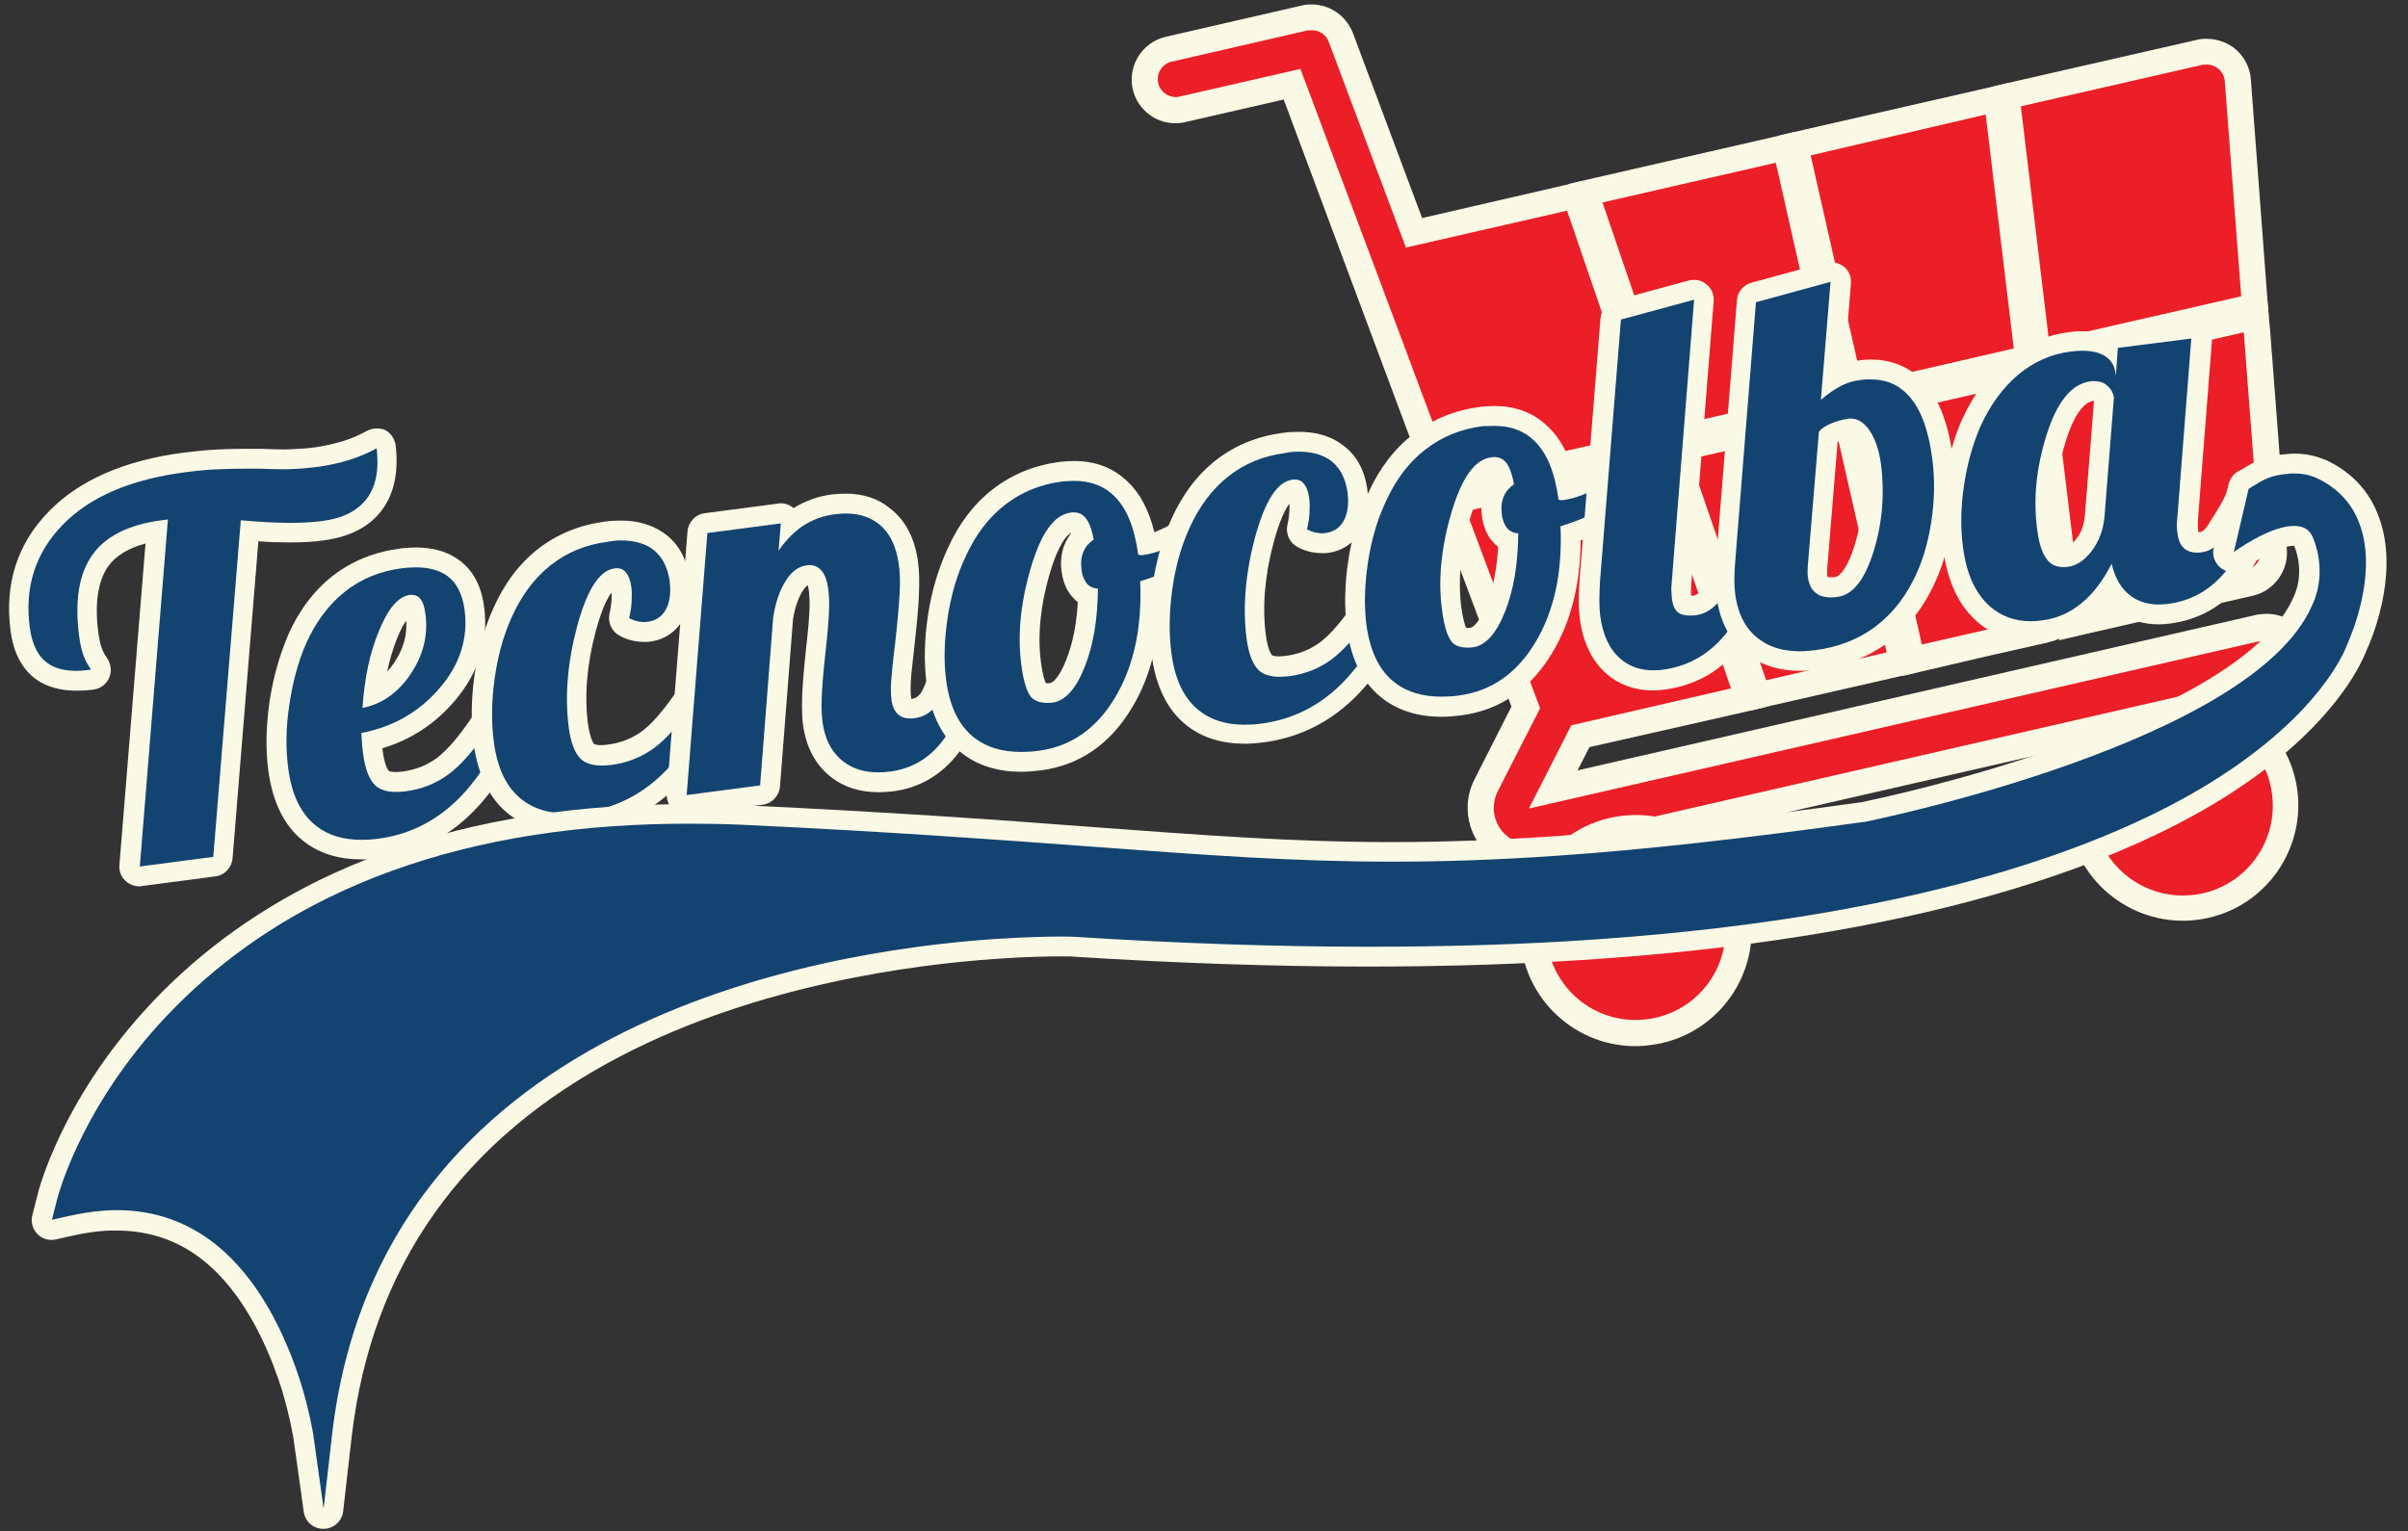 <?xml version="1.0" encoding="UTF-8"?>
<svg xmlns="http://www.w3.org/2000/svg" xmlns:xlink="http://www.w3.org/1999/xlink" version="1.1" id="Capa_1" x="0px" y="0px" viewBox="0 0 849 540" style="enable-background:new 0 0 849 540;" xml:space="preserve">
<rect x="0" y="0" width="849" height="540" fill="#333333" stroke="none"/>
<style type="text/css">
	.st0{fill:#EC1E28;}
	.st1{fill:#FAF9E5;}
	.st2{fill:none;}
	.st3{fill:#134371;}
</style>
<title>mercacolba-logo</title>
<g>
	<polygon class="st0" points="653.9,144 715.5,129.8 726.4,220.8 674.1,232.8  "></polygon>
	<path class="st1" d="M711.5,135.5l9.9,81.8l-43.8,10l-18.2-79.9L711.5,135.5 M719.3,124.3l-9.9,2.3l-52.1,11.9l-8.9,2.1l2.1,8.9   l18.2,79.9l2.1,9l8.9-2.1l21.9-5.1l15.1-3.4l4.9-1.1l1.3-0.4c4.9-0.8,8.1-5.3,7.6-10.1l0,0l-9.9-81.8L719.3,124.3L719.3,124.3z"></path>
	<polygon class="st0" points="632.8,51.2 704,34.9 715.1,126.4 653.2,140.6  "></polygon>
	<path class="st1" d="M700.1,40.4l9.9,82.5l-53.4,12.3l-18.2-80.4L700.1,40.4 M707.9,29.3l-9.9,2.3l-61.7,14.1l-8.9,2.1l2.1,8.9   l18.2,80.4l2.1,9l9-2.1l53.4-12.3l8-1.9l-1-8.2l-9.9-82.5L707.9,29.3L707.9,29.3z"></path>
	<path class="st0" d="M718.8,129.1l76.5-17.5l6.3,82.4c0.5,5.3-3.2,10.3-8.5,11.4l-63.2,14.5L718.8,129.1z"></path>
	<path class="st1" d="M791.1,117.2l5.9,77.2c0.3,3.1-1.9,5.9-4.9,6.6l-58.4,13.4l-9.9-81.8L791.1,117.2 M799.4,106l-10.3,2.3   l-67.3,15.5l-8,1.9l1,8.2l9.9,81.8l1.3,10.1l9.9-2.3l58.4-13.4c7.4-1.7,12.5-8.6,12-16.2l-5.9-77.2L799.4,106L799.4,106z"></path>
	<path class="st0" d="M707.4,34.1l68.3-15.7c5.8-1.3,11.7,2.3,13,8.1c0.2,0.6,0.2,1.1,0.3,1.7l6,79.8l-76.6,17.6L707.4,34.1z"></path>
	<path class="st1" d="M777.6,22.8c3.4-0.3,6.5,2.3,6.8,5.7l0,0.1l5.8,75.9L722.4,120l-9.9-82.5l64.3-14.7   C776.9,22.8,777.3,22.8,777.6,22.8 M776.8,13.7c-0.7,0.1-1.4,0.1-2,0.3l-64.4,14.7l-8,1.9l1,8.2l9.9,82.3l1.3,10.1l9.9-2.3   l67.8-15.5l7.6-1.7l-0.6-7.9L793.6,28c-0.3-4.4-2.6-8.6-6.2-11.3l0,0C784.3,14.5,780.6,13.5,776.8,13.7L776.8,13.7z"></path>
	<polygon class="st0" points="590,158.6 650.5,144.7 670.7,233.6 619.7,245.3  "></polygon>
	<path class="st1" d="M647,150.2l18.2,79.9l-42.5,9.8l-26.8-78L647,150.2 M654,139.3l-8.9,2.1L594,153l-9.9,2.3l3.4,9.6l26.7,78   l2.6,7.8l8-1.9l42.5-9.7l8.9-2.1l-2.1-8.9l-18.2-79.9L654,139.3L654,139.3z"></path>
	<path class="st0" d="M772.7,320.1c-19.9,1.8-37.5-12.9-39.3-32.8c-1.6-18,10.3-34.5,27.9-38.5c1.6-0.4,3.3-0.6,4.9-0.8   c19.9-1.7,37.5,13,39.2,32.9c1.6,18-10.3,34.4-28,38.4C776,319.8,774.4,320,772.7,320.1z"></path>
	<path class="st1" d="M766.8,252.6c17.4-1.6,32.9,11.3,34.4,28.7c1.6,17.4-11.3,32.9-28.7,34.4c-17.4,1.6-32.9-11.3-34.4-28.7   c-1.4-15.8,9-30.3,24.5-33.8C763.9,252.9,765.3,252.7,766.8,252.6 M765.9,243.5c-1.8,0.2-3.6,0.4-5.4,0.8   c-21.9,5.1-35.6,26.9-30.6,48.8c5.1,21.9,26.9,35.6,48.8,30.6s35.6-26.9,30.6-48.8C804.7,255.1,786.2,241.7,765.9,243.5z"></path>
	<path class="st0" d="M540.9,302c-9.6,0.9-18-6.2-18.8-15.7c-0.3-3.2,0.3-6.5,1.8-9.3l14-27.6l-27.2-72.5l75.8-17.4l29.8,86.6   l-59.2,13.6l-9.5,18.7l248.7-57c0.4-0.2,0.9-0.2,1.4-0.2c6-0.5,11.3,3.8,11.9,9.8c0.5,5.5-3.1,10.5-8.5,11.7l-257.8,59.1   C542.5,301.9,541.7,302.1,540.9,302L540.9,302z"></path>
	<path class="st1" d="M583.6,164.8l26.7,78l-56.3,13l-14.8,29.1l0,0.1l0.1,0.1L797.3,226c0.2,0,0.6-0.1,0.9-0.1   c3.5-0.2,6.5,2.5,6.7,5.9c0.2,3-1.8,5.8-4.7,6.5l-257.9,59.1c-0.6,0.2-1.1,0.2-1.7,0.3c-7.1,0.6-13.2-4.5-13.9-11.6   c-0.2-2.4,0.3-4.8,1.3-6.9l15-29.4l-26-69.5L583.6,164.8 M589.5,154.1l-8,1.9l-66.7,15.3l-10.1,2.3l3.6,9.8   c0,0,19.2,51.2,24.6,65.8L519.8,275c-5.4,10.8-1.2,24,9.6,29.4c3.6,1.9,7.8,2.6,11.8,2.3c1-0.1,1.9-0.3,2.9-0.5l258-59.1   c8.3-1.7,13.8-9.7,12.2-18.2c-1.5-8-9-13.3-17-12.3c-0.7,0.1-1.4,0.1-2,0.3l-239.1,54.8l4.2-8.2l52.1-11.8l9.9-2.3l-3.3-9.6   l-26.7-78L589.5,154.1L589.5,154.1z"></path>
	<path class="st0" d="M490.5,122.4l-34.7-92.7l-38.9,8.9c-0.4,0.2-1,0.2-1.5,0.2c-6,0.5-11.3-3.8-11.9-9.8   c-0.5-5.5,3.1-10.5,8.5-11.7l48.2-11.1C465.6,5,471,7.9,472.8,13l25.8,68.8l57-13l30,87.2l-75.8,17.4L490.5,122.4z"></path>
	<path class="st1" d="M462.1,10.7c2.8-0.3,5.5,1.5,6.4,4.1l27.2,72.5l56.8-13l26.9,78.5l-67.1,15.3l-17.7-47.4l-36.1-96.4l-42.8,9.8   c-0.2,0-0.6,0.2-0.8,0.1c-3.5,0.2-6.5-2.5-6.7-5.9c-0.2-3,1.8-5.8,4.7-6.5l48.2-11.1C461.5,10.7,461.7,10.7,462.1,10.7 M461.2,1.6   L461.2,1.6c-0.7,0.1-1.4,0.1-2,0.3L410.9,13c-8.3,2-13.4,10.3-11.5,18.6c1.8,7.4,8.7,12.5,16.3,11.8c0.7-0.1,1.4-0.1,2-0.3l34.9-8   l33.2,89l17.7,47.4l2.9,7.5l7.7-1.8l67-15.3l9.9-2.3l-3.3-9.6L561,71.5l-2.6-7.8l-8,1.9l-49,11.3l-24.3-65   C474.6,5.2,468.2,1.1,461.2,1.6L461.2,1.6z"></path>
	<path class="st0" d="M580.1,364.4c-19.9,1.8-37.5-12.9-39.3-32.8c-1.6-18.1,10.3-34.5,27.9-38.5c1.6-0.4,3.3-0.6,4.9-0.8   c19.9-1.8,37.5,12.9,39.3,32.8c1.6,18-10.3,34.5-27.9,38.5C583.2,363.9,581.7,364.1,580.1,364.4L580.1,364.4z"></path>
	<path class="st1" d="M574,296.7c17.4-1.6,32.7,11.3,34.2,28.7c1.6,17.4-11.3,32.7-28.7,34.2c-17.4,1.6-32.7-11.3-34.2-28.7   c-1.4-15.7,9-30,24.4-33.5C571.2,297.1,572.5,296.9,574,296.7 M573.2,287.6c-22.4,1.9-39.1,21.7-37.1,44.1   c1.9,22.4,21.7,39.1,44.1,37.1c1.9-0.2,3.7-0.5,5.7-0.9c21.9-5,35.6-26.8,30.7-48.7C612.1,299.3,593.5,285.8,573.2,287.6   L573.2,287.6z"></path>
	<polygon class="st0" points="558.9,68.1 629.5,51.9 649.7,141.4 588.8,155.3  "></polygon>
	<path class="st1" d="M626.1,57.4l18.2,80.4l-52.5,12.1L565,71.4L626.1,57.4 M632.9,46.5l-8.9,2.1l-61.1,14l-9.9,2.3l3.4,9.6   l26.9,78.5l2.6,7.8l8-1.9l52.5-12.1l8.9-2.1l-2.1-8.9l-18.2-80.4L632.9,46.5L632.9,46.5z"></path>
	<path class="st2" d="M668.5,231.6c1.4-8.7,1.5-17.7,0.4-26.5c-1.2-7.9-3.2-11.6-6.3-11.1c-2.4,0.6-4.7,1.6-6.6,3.1   c-2,24.5-3,41-2.7,49.3c2.1,0.7,4.3,1.1,6.6,0.8C664.2,246.6,667,241.4,668.5,231.6z"></path>
	<path class="st2" d="M755,181.4c-1.8,3.5-2.7,7.3-3,11.3c-0.8,7.4-0.7,14.9,0.3,22.2c0.9,6.5,2,10.5,3.1,12s2.9,2.1,5.3,1.8   c2.6-0.5,5-1.8,6.8-3.9c-1.7-15.9-1.4-32,0.5-47.9c-2.1-0.8-4.6-1.2-6.9-0.8C758.5,176.6,756.5,178.3,755,181.4z"></path>
</g>
<g>
	<g>
		<g>
			<path class="st3" d="M49.3,309.2c-0.9,0-1.8-0.3-2.4-1c-0.8-0.7-1.2-1.8-1.1-2.8l9.6-118.1c-9.4,1.6-16.1,5.1-19.9,10.5     c-4.1,5.9-5.5,14.6-4,26c0.3,2.1,0.6,3.8,1.1,5.3c0.4,1.3,1,2.6,1.8,3.8c0.5,0.7,0.7,1.1,0.8,1.3c0.3,0.6,0.4,1.1,0.5,1.6     c0.2,1.9-1.1,3.7-3,3.9c-1.9,0.3-3.8,0.4-5.5,0.4c-5,0-9.1-1.1-12.2-3.3c-4.2-3-6.9-8-7.8-15c-2-15.3,2.2-28.5,12.6-39.1     c10.1-10.4,25.5-17,45.6-19.6c4-0.5,8-0.9,11.8-1.1c2.6-0.1,5.7-0.2,9.3-0.2c1.7,0,3.4,0,5.3,0c3,0.1,5.6,0.2,7.7,0.2     c1.5,0,2.9,0,4.1-0.1c2.7-0.1,5.6-0.4,8.5-0.8c3.4-0.4,6.8-1.2,10.2-2.3c3.4-1.1,6.3-2.3,8.8-3.8c0.5-0.3,1.1-0.5,1.8-0.5     c0.5,0,1.1,0.1,1.6,0.4c1.1,0.5,1.8,1.6,1.9,2.7c1,8.6-0.5,15.5-4.3,20.5c-3.9,5-10,8.1-18.2,9.2c-3.3,0.4-7.1,0.7-11.1,0.7     c-0.4,0-0.8,0-1.1,0c-3.6,0-8.1-0.3-13.4-0.7l-9.4,115.2c-0.1,1.6-1.4,3-3,3.2l-25.9,3.4C49.6,309.2,49.5,309.2,49.3,309.2z"></path>
			<path class="st1" d="M132.8,158.1c0.9,7.7-0.3,13.7-3.6,17.9c-3.3,4.3-8.6,6.9-15.9,7.8c-3.2,0.4-6.7,0.6-10.6,0.6     c-0.4,0-0.7,0-1.1,0c-4.3,0-9.9-0.3-16.7-0.9l-9.7,118.7l-25.9,3.4l9.9-122.4l-2.2,0.3c-11.6,1.5-19.8,5.6-24.5,12.3     c-4.7,6.7-6.2,16.2-4.6,28.5c0.3,2.3,0.7,4.2,1.2,5.9c0.5,1.6,1.2,3.2,2.2,4.7c0.3,0.4,0.5,0.8,0.6,0.9c0.1,0.2,0.1,0.3,0.1,0.4     c-1.8,0.2-3.5,0.4-5,0.4c-4.3,0-7.7-0.9-10.2-2.7c-3.4-2.4-5.5-6.6-6.3-12.6c-1.9-14.3,2-26.3,11.6-36.2     c9.6-9.9,24.1-16.1,43.6-18.6c4-0.5,7.8-0.9,11.5-1c2.5-0.1,5.6-0.2,9.1-0.2c1.6,0,3.4,0,5.3,0c3,0.1,5.6,0.2,7.8,0.2     c1.6,0,3,0,4.2-0.1c2.8-0.1,5.8-0.4,8.8-0.8c3.6-0.5,7.2-1.3,10.8-2.4C126.9,161,130,159.7,132.8,158.1 M132.8,151.1     c-1.2,0-2.4,0.3-3.5,0.9c-2.3,1.3-5,2.5-8.1,3.5c-3.2,1-6.5,1.7-9.6,2.2c-2.8,0.4-5.6,0.6-8.2,0.7c-1.1,0.1-2.4,0.1-3.9,0.1     c-2.1,0-4.7-0.1-7.5-0.2c0,0-0.1,0-0.1,0c-1.9,0-3.7,0-5.4,0c-3.6,0-6.8,0.1-9.4,0.2c-3.9,0.2-7.9,0.6-12.1,1.1     c-20.9,2.7-37,9.7-47.7,20.7c-11.2,11.4-15.7,25.6-13.6,42c1,8,4.2,13.9,9.2,17.4c3.7,2.6,8.5,3.9,14.2,3.9     c1.9,0,3.9-0.1,5.9-0.4c3.8-0.5,6.5-4,6-7.8c-0.1-0.9-0.4-1.7-0.8-2.6c0,0,0-0.1-0.1-0.1c-0.2-0.4-0.5-0.9-1-1.6     c-0.6-0.9-1-1.9-1.4-3c-0.4-1.2-0.7-2.8-1-4.7c-1.4-10.5-0.2-18.4,3.4-23.6c2.6-3.7,7.1-6.5,13.2-8.1l-9.2,113.4     c-0.2,2.1,0.6,4.2,2.2,5.6c1.3,1.2,3,1.9,4.8,1.9c0.3,0,0.6,0,0.9-0.1l25.9-3.4c3.3-0.4,5.8-3.1,6.1-6.4l9.1-111.8     c3.9,0.3,7.3,0.4,10.2,0.4c0.4,0,0.8,0,1.2,0c4.2,0,8.1-0.2,11.5-0.7c9.2-1.2,16.1-4.7,20.5-10.5c4.4-5.7,6.1-13.5,5-23     c-0.3-2.3-1.7-4.4-3.8-5.5C134.9,151.3,133.8,151.1,132.8,151.1L132.8,151.1z"></path>
		</g>
		<g>
			<path class="st3" d="M127.5,299.7c-7.2,0-13.3-1.9-18.1-5.6c-6.1-4.7-9.9-12.4-11.2-22.8c-0.9-7.1-0.8-14.9,0.4-23.1     c1.2-8.2,3.3-15.8,6.2-22.5c3.7-8.3,8.7-14.9,14.8-19.7c6.2-4.8,13.5-7.8,21.8-8.9c1.9-0.2,3.7-0.4,5.4-0.4     c4.9,0,9.1,1.1,12.3,3.2c4.6,3,7.3,8,8.2,14.9c1.4,10.9-1.8,21.1-9.6,30.3c-7,8.2-15.9,13.7-26.5,16.3l0.1,1.6     c0.1,0.9,0.1,1.7,0.2,2.4c0.8,5.8,2.2,8.2,3.2,9.2c1,0.9,2.6,1.4,4.9,1.4c0,0,0,0,0,0c0.9,0,1.8-0.1,2.9-0.2     c5-0.7,9.5-2.4,13.4-5.3c4-2.9,8.6-8.2,13.6-15.6c0.6-0.8,1.5-1.4,2.5-1.5l6.1-0.8c0.2,0,0.3,0,0.5,0c1.1,0,2.1,0.5,2.8,1.4     c0.8,1,0.9,2.4,0.4,3.5c-5.7,12.6-12.5,22.4-20.3,29.3c-7.9,7-17.2,11.2-27.6,12.5C131.7,299.5,129.5,299.7,127.5,299.7z      M145.2,213.3c-0.1,0-0.2,0-0.2,0c-2.6,0.3-5.5,4-8.1,10.4c-2.5,6.1-4.2,13.2-5.1,21.1c3.9-1.8,7.3-4.8,10.1-9     c4-5.9,5.5-12.1,4.6-18.7c-0.3-2.6-0.9-3.5-1.1-3.7C145.3,213.3,145.3,213.3,145.2,213.3z"></path>
			<path class="st1" d="M146.7,200.1c4.3,0,7.7,0.9,10.4,2.6c3.7,2.4,5.9,6.5,6.7,12.4c1.3,10-1.6,19.2-8.8,27.6     c-7.2,8.4-16.4,13.7-27.6,15.8c0.1,2.1,0.3,3.6,0.3,4.6c0.1,1,0.2,1.9,0.3,2.6c0.7,5.5,2.2,9.3,4.3,11.3c1.6,1.5,4.1,2.3,7.3,2.3     c1,0,2.1-0.1,3.3-0.2c5.6-0.7,10.7-2.7,15.1-5.9c4.4-3.2,9.2-8.7,14.4-16.4l6.1-0.8c-5.5,12.2-11.9,21.5-19.4,28.1     c-7.4,6.5-16,10.4-25.7,11.7c-2.1,0.3-4.1,0.4-5.9,0.4c-6.5,0-11.8-1.6-16-4.9c-5.4-4.2-8.7-11-9.9-20.5     c-0.9-6.8-0.8-14.2,0.4-22.2c1.2-8,3.1-15.2,5.9-21.6c3.5-7.8,8.1-13.9,13.8-18.4c5.7-4.5,12.4-7.2,20.1-8.2     C143.5,200.2,145.2,200.1,146.7,200.1 M127.8,249.7c6.9-1.4,12.6-5.4,17-12c4.4-6.6,6.2-13.6,5.2-21.1c-0.3-2.5-0.9-4.3-1.8-5.4     c-0.7-0.9-1.7-1.4-2.9-1.4c-0.2,0-0.5,0-0.7,0c-4.1,0.5-7.7,4.7-10.9,12.5C130.4,230.1,128.5,239.2,127.8,249.7 M146.7,193.1     C146.7,193.1,146.7,193.1,146.7,193.1c-1.8,0-3.8,0.1-5.9,0.4c-8.9,1.2-16.8,4.4-23.5,9.6c-6.6,5.2-11.9,12.2-15.8,21     c0,0,0,0.1,0,0.1c-3,7-5.2,14.9-6.5,23.4c-1.2,8.6-1.4,16.7-0.4,24.1c1.5,11.3,5.7,19.8,12.6,25.1c5.4,4.2,12.2,6.3,20.3,6.3     c2.2,0,4.5-0.2,6.8-0.5c11.1-1.5,21-6,29.4-13.4c8.2-7.2,15.3-17.4,21.1-30.5c1-2.3,0.7-5-0.8-7c-1.3-1.8-3.4-2.8-5.6-2.8     c-0.3,0-0.6,0-0.9,0.1l-6.1,0.8c-2,0.3-3.8,1.4-4.9,3c-4.7,7-9,12-12.7,14.7c-3.5,2.5-7.3,4-11.8,4.6c-0.9,0.1-1.7,0.2-2.4,0.2     c-1.6,0-2.4-0.3-2.5-0.4c-0.1-0.1-1.4-1.4-2.2-7.1c0-0.3-0.1-0.6-0.1-0.9c10.1-3,18.6-8.6,25.5-16.7c8.5-10,12-21.1,10.4-33     c-1-8-4.3-13.8-9.8-17.3C157.2,194.4,152.4,193.1,146.7,193.1L146.7,193.1z M136.5,236.9c0.9-4.3,2.1-8.3,3.6-12     c1.2-2.9,2.2-4.7,3.1-6c0.4,5.2-1,10-4.2,14.8C138.2,234.9,137.3,236,136.5,236.9L136.5,236.9z"></path>
		</g>
		<g>
			<path class="st3" d="M199.8,290.2c-7.2,0-13.3-1.9-18.1-5.6c-6.1-4.7-9.9-12.4-11.2-22.8c-0.9-7.1-0.8-14.9,0.3-23.1     c1.1-8.2,3.3-15.9,6.3-22.6c3.7-8.3,8.7-14.9,14.8-19.7c6.2-4.8,13.4-7.8,21.6-8.9c1.9-0.2,3.7-0.4,5.4-0.4     c4.9,0,9.1,1.1,12.4,3.2c4.6,3,7.4,7.7,8.2,14.2c0.6,4.8,0,8.9-1.8,12.1c-2,3.5-5.1,5.7-9.1,6.2c-0.5,0.1-1,0.1-1.5,0.1     c-0.9,0-1.8-0.1-2.7-0.3c-1.4-0.3-2.9-0.8-4.3-1.5c-1.5-0.7-2.2-2.3-1.9-3.9c0.4-1.8,0.7-3.6,0.8-5.2c0.1-1.6,0.1-3.1-0.1-4.4     c-0.3-2.2-0.8-3.1-1.1-3.5c-0.1-0.2-0.3-0.2-0.6-0.2c-0.1,0-0.2,0-0.3,0c-1.7,0.2-6,2.4-10.1,17.7c-3.3,12.3-4.3,23.9-2.9,34.3     c0.8,5.8,2.2,8.2,3.2,9.2c1,0.9,2.6,1.4,4.9,1.4c0.9,0,1.8-0.1,2.9-0.2c5-0.7,9.5-2.4,13.4-5.3c4-2.9,8.6-8.2,13.6-15.6     c0.6-0.8,1.5-1.4,2.5-1.5l6.1-0.8c0.2,0,0.3,0,0.5,0c1.1,0,2.1,0.5,2.8,1.4c0.8,1,0.9,2.4,0.4,3.5c-5.7,12.6-12.5,22.4-20.3,29.3     c-7.9,7-17.2,11.2-27.6,12.5C204,290,201.8,290.2,199.8,290.2z"></path>
			<path class="st1" d="M218.9,190.6c4.3,0,7.8,0.9,10.5,2.6c3.7,2.4,5.9,6.3,6.7,11.7c0.5,4.1,0.1,7.4-1.3,10     c-1.4,2.6-3.6,4-6.5,4.4c-0.4,0-0.7,0.1-1.1,0.1c-0.6,0-1.3-0.1-2-0.2c-1.1-0.2-2.3-0.6-3.4-1.2c0.5-2,0.8-3.9,0.9-5.8     c0.1-1.8,0.1-3.5-0.1-5.1c-0.3-2.4-1-4.2-2-5.3c-0.8-1-1.9-1.4-3.2-1.4c-0.3,0-0.5,0-0.8,0.1c-5.3,0.7-9.6,7.5-13.1,20.3     c-3.4,12.8-4.4,24.7-3,35.6c0.7,5.5,2.2,9.3,4.3,11.3c1.6,1.5,4.1,2.3,7.3,2.3c1,0,2.1-0.1,3.3-0.2c5.6-0.7,10.7-2.7,15.1-5.9     c4.4-3.2,9.2-8.7,14.4-16.4l6.1-0.8c-5.5,12.2-11.9,21.5-19.4,28.1c-7.4,6.5-16,10.4-25.7,11.7c-2.1,0.3-4.1,0.4-5.9,0.4     c-6.5,0-11.8-1.6-16-4.9c-5.4-4.2-8.7-11-9.9-20.5c-0.9-6.8-0.8-14.2,0.3-22.2c1.1-7.9,3.1-15.2,6-21.6     c3.5-7.8,8.1-13.9,13.8-18.4c5.7-4.5,12.3-7.2,19.9-8.2C215.7,190.8,217.3,190.6,218.9,190.6 M218.9,183.6     C218.9,183.6,218.9,183.6,218.9,183.6c-1.9,0-3.8,0.1-5.9,0.4c-8.8,1.2-16.6,4.4-23.3,9.6c-6.6,5.2-11.9,12.2-15.8,21     c-3.2,7.1-5.4,15-6.6,23.6c-1.2,8.5-1.3,16.6-0.3,24c1.5,11.3,5.7,19.8,12.6,25.1c5.4,4.2,12.2,6.3,20.3,6.3     c2.2,0,4.5-0.2,6.8-0.5c11.1-1.5,21-6,29.4-13.4c8.2-7.2,15.3-17.4,21.1-30.5c1-2.3,0.7-5-0.8-7c-1.3-1.8-3.4-2.8-5.6-2.8     c-0.3,0-0.6,0-0.9,0.1l-6.1,0.8c-2,0.3-3.8,1.4-4.9,3c-4.7,7-9,12-12.7,14.7c-3.5,2.5-7.3,4-11.8,4.6c-0.9,0.1-1.7,0.2-2.4,0.2     c-1.6,0-2.4-0.3-2.5-0.4c-0.1-0.1-1.4-1.4-2.2-7.1c-1.3-9.9-0.4-21,2.8-32.9c2.1-7.7,4.1-11.6,5.5-13.4c0.1,0.8,0,1.7,0,2.7     c-0.1,1.5-0.3,3-0.7,4.7c-0.7,3.2,0.8,6.4,3.7,7.9c1.7,0.9,3.5,1.5,5.2,1.8c1.2,0.2,2.3,0.3,3.4,0.3c0.7,0,1.3,0,2-0.1     c5.1-0.7,9.1-3.4,11.7-7.9c2.2-3.9,2.9-8.7,2.2-14.3c-1.2-9.4-6-14.2-9.8-16.6C229.3,184.9,224.5,183.6,218.9,183.6L218.9,183.6z     "></path>
		</g>
		<g>
			<path class="st3" d="M242.1,283.9c-0.9,0-1.8-0.3-2.4-1c-0.8-0.7-1.2-1.8-1.1-2.8l7.3-92.4c0.1-1.6,1.4-3,3-3.2l25.9-3.4     c0.2,0,0.3,0,0.5,0c0.9,0,1.8,0.3,2.4,1c0.6,0.6,1,1.4,1.1,2.3c0.8-0.7,1.7-1.3,2.6-1.9c3.7-2.4,7.9-3.9,12.5-4.5     c1.5-0.2,3-0.3,4.4-0.3c5.3,0,9.9,1.4,13.6,4.3c4.7,3.6,7.6,9.2,8.5,16.7c0.4,2.9,0.5,6.5,0.3,10.5c-0.2,4-0.7,9.9-1.6,18.1     c-0.8,6.3-1.2,10.7-1.3,13.2c-0.1,2.3-0.1,4.3,0.1,5.7c0.1,1.1,0.5,2.5,1.3,3.2c0.2,0.1,0.6,0.5,1.9,0.5c0.3,0,0.7,0,1.1-0.1     c2.1-0.3,3.8-1.2,5.1-2.8c1.1-1.3,2.8-4.6,5-12.5c0.4-1.4,1.5-2.3,2.9-2.5l7.6-1c0.2,0,0.3,0,0.5,0c1,0,1.9,0.4,2.6,1.1     c0.8,0.8,1.1,2,0.9,3.1c-2.5,12.1-6.3,21.6-11.3,28.2c-5.3,7-12.3,11.1-20.8,12.2c-1.6,0.2-3.2,0.3-4.7,0.3     c-5.6,0-10.4-1.5-14.3-4.4c-5-3.7-7.9-9.3-8.9-16.4c-0.3-2.4-0.4-5.2-0.3-8.8c0.1-3.4,0.6-8.8,1.3-16.1c0.8-7,1.2-12,1.3-14.9     c0.1-2.9,0-5.3-0.2-7.1c-0.4-2.8-1.1-4.1-1.6-4.7c-0.3-0.4-0.7-0.6-1.5-0.6c-0.2,0-0.4,0-0.6,0c-1.8,0.2-3.4,1.5-4.9,3.9     c-1.8,2.8-3.1,6.7-3.9,11.5l-4.6,59.2c-0.1,1.6-1.4,3-3,3.2l-25.9,3.4C242.4,283.9,242.3,283.9,242.1,283.9z"></path>
			<path class="st1" d="M298.2,181.1c4.6,0,8.4,1.2,11.5,3.6c3.9,3,6.3,7.8,7.2,14.4c0.4,2.8,0.5,6.1,0.3,9.9     c-0.2,3.9-0.7,9.8-1.6,17.9c-0.8,6.3-1.2,10.8-1.4,13.4c-0.2,2.6-0.1,4.7,0.1,6.4c0.3,2.5,1.2,4.3,2.5,5.4     c1.1,0.9,2.4,1.3,4.1,1.3c0.5,0,1,0,1.5-0.1c3-0.4,5.4-1.7,7.3-4.1c1.9-2.3,3.8-6.9,5.7-13.7l7.6-1c-2.4,11.7-5.9,20.6-10.7,26.8     c-4.7,6.2-10.9,9.8-18.4,10.8c-1.5,0.2-2.9,0.3-4.2,0.3c-4.8,0-8.9-1.2-12.2-3.7c-4.2-3.2-6.7-7.9-7.5-14.1     c-0.3-2.2-0.4-4.9-0.3-8.2c0.1-3.3,0.5-8.6,1.3-15.9c0.8-7.1,1.2-12.1,1.3-15.2c0.1-3.1,0-5.6-0.3-7.6c-0.4-3-1.2-5.2-2.5-6.6     c-1.1-1.2-2.4-1.8-4.1-1.8c-0.3,0-0.7,0-1,0.1c-2.9,0.4-5.4,2.2-7.4,5.5c-2.1,3.3-3.6,7.6-4.4,12.9L268,277l-25.9,3.4l7.3-92.4     l25.9-3.4l-0.8,9.6c2.6-3.7,5.5-6.7,8.7-8.8c3.3-2.1,6.9-3.5,11-4C295.6,181.2,296.9,181.1,298.2,181.1 M298.2,174.1     c-1.6,0-3.2,0.1-4.9,0.3c-4.9,0.6-9.5,2.3-13.5,4.8c-1.3-1.1-2.9-1.7-4.5-1.7c-0.3,0-0.6,0-0.9,0.1l-25.9,3.4     c-3.3,0.4-5.8,3.1-6.1,6.4l-7.3,92.4c-0.2,2.1,0.6,4.2,2.2,5.6c1.3,1.2,3,1.9,4.8,1.9c0.3,0,0.6,0,0.9-0.1l25.9-3.4     c3.3-0.4,5.8-3.1,6.1-6.4l4.6-59c0.7-4.3,1.9-7.6,3.4-10c0.4-0.6,1.1-1.6,1.8-2c0.1,0.4,0.3,1.1,0.4,2.1c0.2,1.7,0.3,3.9,0.2,6.5     c-0.1,2.8-0.5,7.8-1.3,14.6c0,0,0,0,0,0.1c-0.8,7.5-1.2,12.9-1.3,16.4c-0.1,3.7,0,6.8,0.3,9.4c1.1,8.1,4.5,14.5,10.2,18.8     c4.5,3.4,10,5.1,16.4,5.1c1.6,0,3.4-0.1,5.1-0.3c9.4-1.2,17.2-5.8,23.1-13.5c5.4-7.1,9.3-16.8,11.9-29.7c0.5-2.2-0.2-4.5-1.7-6.2     c-1.3-1.4-3.2-2.2-5.1-2.2c-0.3,0-0.6,0-0.9,0.1l-7.6,1c-2.8,0.4-5.1,2.4-5.8,5.1c-2.3,8.2-3.9,10.7-4.4,11.2     c-0.8,0.9-1.6,1.4-2.8,1.6c-0.1,0-0.2,0-0.2,0c0-0.2-0.1-0.4-0.1-0.6c-0.1-0.9-0.2-2.4-0.1-5.1c0.1-2.4,0.6-6.8,1.3-12.9     c0,0,0,0,0-0.1c0.9-8.3,1.5-14.3,1.6-18.3c0.2-4.3,0.1-8-0.3-11.1c-1.1-8.5-4.4-14.9-9.9-19.1     C309.6,175.8,304.3,174.1,298.2,174.1L298.2,174.1z"></path>
		</g>
		<g>
			<path class="st3" d="M360,268.8c-7.3,0-13.5-1.9-18.3-5.5c-6.3-4.7-10.2-12.3-11.5-22.6c-0.9-7.1-0.8-14.9,0.5-23.2     c1.3-8.3,3.5-15.9,6.7-22.7c3.7-8.1,8.7-14.7,14.9-19.5c6.2-4.8,13.6-7.8,21.8-8.9c1.6-0.2,3.2-0.3,4.7-0.3     c6.6,0,12.2,2.1,16.4,6.2c4.5,4.3,7.6,11,9.1,19.7c3-0.6,6.4-2,10.2-4.2c4.6-2.6,8.9-5.6,12.7-9.1c0.7-0.6,1.5-0.9,2.4-0.9     c0.2,0,0.4,0,0.7,0.1c1.1,0.2,2,0.9,2.5,1.9l2.3,4.6c0.6,1.2,0.4,2.5-0.3,3.6c-3.1,4.4-7.5,8.4-13.1,12c-4.8,3.1-10.2,5.6-16,7.6     c0.3,15.8-2.9,29.4-9.5,40.3c-7.2,11.9-17.1,18.8-29.5,20.4C364.3,268.6,362.1,268.8,360,268.8z M378.5,184.1c-0.2,0-0.4,0-0.7,0     c-4.1,0.5-8,6.6-11.1,17.1c-3.4,11.8-4.5,22.8-3.2,32.7c0.9,6.7,2.1,8.9,2.6,9.5c0.2,0.2,0.8,1,2.9,1c0.5,0,1,0,1.6-0.1     c3.8-0.5,6.7-5.9,8.5-10.3c2.6-6.6,4.1-14.6,4.4-23.7c-1.2-0.5-2.3-1.4-3.2-2.4c-1.4-1.7-2.2-3.9-2.6-6.7     c-0.4-2.9-0.1-5.5,0.9-7.9c0.7-1.7,1.7-3.2,3-4.4c-0.7-2.8-1.4-3.8-1.7-4.2C379.7,184.4,379.4,184.1,378.5,184.1z"></path>
			<path class="st1" d="M378.7,169.6c5.7,0,10.4,1.7,14,5.2c4.5,4.3,7.3,11.2,8.6,20.8c0.3,0.1,0.5,0.1,0.8,0.2c0.1,0,0.2,0,0.3,0     c0.3,0,0.6,0,0.9-0.1c3.7-0.5,8-2.1,12.9-4.8c4.9-2.7,9.3-5.9,13.4-9.6l2.3,4.6c-2.9,4-6.9,7.7-12.2,11.1c-5.2,3.4-11.1,6-17.7,8     c0.7,16.4-2.3,30.1-8.9,41.1c-6.6,11-15.6,17.2-27,18.7c-2.1,0.3-4.2,0.4-6.1,0.4c-6.5,0-12-1.6-16.2-4.8     c-5.5-4.1-8.9-10.9-10.2-20.3c-0.9-6.8-0.7-14.2,0.5-22.2c1.2-8,3.3-15.2,6.4-21.7c3.5-7.7,8.1-13.7,13.9-18.2     c5.8-4.5,12.5-7.2,20.1-8.2C376,169.7,377.4,169.6,378.7,169.6 M369.1,247.9c0.6,0,1.3,0,2-0.1c4.4-0.6,8.2-4.7,11.3-12.5     c3.1-7.7,4.6-16.9,4.7-27.7c-1.7-0.1-3.1-0.8-4-1.9c-0.9-1.2-1.6-2.8-1.8-5c-0.3-2.3-0.1-4.3,0.7-6.1c0.7-1.8,2-3.2,3.6-4.3     c-0.7-3.8-1.7-6.4-3-7.8c-1-1.2-2.4-1.8-4.1-1.8c-0.4,0-0.7,0-1.1,0.1c-5.8,0.8-10.4,7.3-14,19.6c-3.6,12.3-4.7,23.7-3.3,34.1     c0.7,5.6,1.9,9.4,3.4,11.3C364.7,247.1,366.6,247.9,369.1,247.9 M378.7,162.6c-1.6,0-3.4,0.1-5.1,0.3c-8.9,1.2-16.8,4.4-23.5,9.6     c-6.6,5.1-12,12.1-15.9,20.8c-3.3,7.1-5.7,15-7,23.6c-1.3,8.6-1.5,16.7-0.5,24.2c1.5,11.3,5.8,19.6,12.9,24.9     c5.5,4.1,12.4,6.2,20.4,6.2c2.2,0,4.6-0.2,7-0.5c13.6-1.8,24.4-9.2,32.1-22.1c6.6-10.9,9.9-24.2,10-39.6c5.2-1.9,10-4.3,14.4-7.1     c5.9-3.8,10.7-8.2,14.1-12.9c1.5-2.1,1.7-4.8,0.6-7.1l-2.3-4.6c-1-2-2.8-3.4-5-3.8c-0.4-0.1-0.9-0.1-1.3-0.1     c-1.7,0-3.4,0.6-4.7,1.8c-3.6,3.3-7.7,6.2-12,8.7c-2.1,1.2-4.1,2.1-5.9,2.8c-1.9-7.7-5-13.7-9.4-17.8     C392.6,165,386.3,162.6,378.7,162.6L378.7,162.6z M368.7,240.9c-0.3-0.7-1.1-2.8-1.7-7.4c-1.2-9.4-0.2-19.9,3.1-31.2     c2.9-9.9,5.9-13.6,7.6-14.4c0,0,0,0.1,0,0.1c-0.9,1.2-1.7,2.5-2.3,3.9c-1.2,2.9-1.6,6.2-1.1,9.7c0.5,3.5,1.6,6.3,3.4,8.5     c0.7,0.8,1.4,1.6,2.3,2.2c-0.4,7.8-1.8,14.7-4.1,20.5c-2.4,6.1-4.7,8-5.7,8.1c-0.4,0.1-0.8,0.1-1.1,0.1     C369,240.9,368.8,240.9,368.7,240.9L368.7,240.9z"></path>
		</g>
		<g>
			<path class="st3" d="M438.8,258.8c-7.2,0-13.3-1.9-18.1-5.6c-6.1-4.7-9.9-12.4-11.2-22.8c-0.9-7.1-0.8-14.9,0.3-23.1     c1.1-8.2,3.3-15.8,6.3-22.6c3.7-8.3,8.7-14.9,14.8-19.7c6.2-4.8,13.4-7.8,21.6-8.9c1.9-0.2,3.7-0.4,5.4-0.4     c4.9,0,9.1,1.1,12.4,3.2c4.6,3,7.4,7.7,8.2,14.2c0.6,4.8,0,8.9-1.8,12.1c-2,3.5-5.1,5.7-9.1,6.2c-0.5,0.1-1,0.1-1.5,0.1     c-0.9,0-1.8-0.1-2.7-0.3c-1.4-0.3-2.9-0.8-4.3-1.5c-1.5-0.7-2.2-2.3-1.9-3.9c0.4-1.8,0.7-3.6,0.8-5.2c0.1-1.6,0.1-3.1-0.1-4.4     c-0.3-2.2-0.8-3.1-1.1-3.5c-0.1-0.2-0.3-0.2-0.6-0.2c-0.1,0-0.2,0-0.3,0c-1.7,0.2-6,2.4-10.1,17.7c-3.3,12.3-4.3,23.8-2.9,34.3     c0.8,5.8,2.2,8.2,3.2,9.2c1,0.9,2.6,1.4,4.9,1.4c0.9,0,1.8-0.1,2.9-0.2c5-0.7,9.5-2.4,13.4-5.3c4-2.9,8.6-8.2,13.6-15.6     c0.6-0.8,1.5-1.4,2.5-1.5l6.1-0.8c0.2,0,0.3,0,0.5,0c1.1,0,2.1,0.5,2.8,1.4c0.8,1,0.9,2.4,0.4,3.5c-5.7,12.6-12.5,22.4-20.3,29.3     c-7.9,7-17.2,11.2-27.6,12.5C443,258.7,440.8,258.8,438.8,258.8z"></path>
			<path class="st1" d="M457.9,159.3c4.3,0,7.8,0.9,10.5,2.6c3.7,2.4,5.9,6.3,6.7,11.7c0.5,4.1,0.1,7.4-1.3,10     c-1.4,2.6-3.6,4-6.5,4.4c-0.4,0-0.7,0.1-1.1,0.1c-0.6,0-1.3-0.1-2-0.2c-1.1-0.2-2.3-0.6-3.4-1.2c0.5-2,0.8-3.9,0.9-5.8     c0.1-1.8,0.1-3.5-0.1-5.1c-0.3-2.4-1-4.2-2-5.3c-0.8-1-1.9-1.4-3.2-1.4c-0.3,0-0.5,0-0.8,0.1c-5.3,0.7-9.6,7.5-13.1,20.3     c-3.4,12.8-4.4,24.7-3,35.6c0.7,5.5,2.2,9.3,4.3,11.3c1.6,1.5,4.1,2.3,7.3,2.3c1,0,2.1-0.1,3.3-0.2c5.6-0.7,10.7-2.7,15-5.9     c4.4-3.2,9.2-8.7,14.4-16.4l6.1-0.8c-5.5,12.2-11.9,21.5-19.4,28.1c-7.4,6.5-16,10.4-25.7,11.7c-2.1,0.3-4.1,0.4-5.9,0.4     c-6.5,0-11.8-1.6-16-4.9c-5.4-4.2-8.7-11-9.9-20.5c-0.9-6.8-0.8-14.2,0.3-22.2c1.1-7.9,3.1-15.2,6-21.6     c3.5-7.8,8.1-13.9,13.8-18.4c5.7-4.5,12.3-7.2,19.9-8.2C454.7,159.4,456.3,159.3,457.9,159.3 M457.9,152.3     C457.9,152.3,457.9,152.3,457.9,152.3c-1.9,0-3.8,0.1-5.9,0.4c-8.8,1.2-16.6,4.4-23.3,9.6c-6.6,5.2-11.9,12.2-15.8,21     c-3.2,7.1-5.4,15-6.6,23.6c-1.2,8.5-1.3,16.6-0.3,24c1.5,11.3,5.7,19.8,12.6,25.1c5.4,4.2,12.2,6.3,20.3,6.3     c2.2,0,4.5-0.2,6.8-0.5c11.1-1.5,21-6,29.4-13.4c8.2-7.2,15.3-17.4,21.1-30.5c1-2.3,0.7-5-0.8-7c-1.3-1.8-3.4-2.8-5.6-2.8     c-0.3,0-0.6,0-0.9,0.1l-6.1,0.8c-2,0.3-3.8,1.4-4.9,3c-4.7,7-9,12-12.7,14.7c-3.5,2.5-7.3,4-11.8,4.6c-0.9,0.1-1.7,0.2-2.4,0.2     c-1.6,0-2.4-0.3-2.5-0.4c-0.1-0.1-1.4-1.4-2.2-7.1c-1.3-9.9-0.4-21,2.8-32.9c2.1-7.7,4.1-11.6,5.5-13.4c0.1,0.8,0,1.7,0,2.7     c-0.1,1.5-0.3,3-0.7,4.7c-0.7,3.2,0.8,6.4,3.7,7.9c1.7,0.9,3.5,1.5,5.2,1.8c1.2,0.2,2.3,0.3,3.4,0.3c0.7,0,1.3,0,2-0.1     c5.1-0.7,9.1-3.4,11.7-7.9c2.2-3.9,2.9-8.7,2.2-14.3c-1.2-9.4-6-14.2-9.8-16.6C468.3,153.5,463.5,152.3,457.9,152.3L457.9,152.3z     "></path>
		</g>
		<g>
			<path class="st3" d="M508.2,249.4c-7.3,0-13.5-1.9-18.3-5.5c-6.3-4.7-10.2-12.3-11.5-22.6c-0.9-7.1-0.8-14.9,0.5-23.2     c1.3-8.3,3.5-15.9,6.7-22.7c3.7-8.1,8.7-14.7,14.9-19.5c6.2-4.8,13.6-7.8,21.8-8.9c1.6-0.2,3.2-0.3,4.7-0.3     c6.6,0,12.2,2.1,16.4,6.2c4.5,4.3,7.6,11,9.1,19.7c3-0.6,6.4-2,10.3-4.2c4.6-2.6,8.9-5.6,12.7-9.1c0.7-0.6,1.5-0.9,2.4-0.9     c0.2,0,0.4,0,0.7,0.1c1.1,0.2,2,0.9,2.5,1.9l2.3,4.6c0.6,1.2,0.4,2.5-0.3,3.6c-3.1,4.4-7.5,8.4-13.1,12c-4.8,3.1-10.2,5.6-16,7.6     c0.3,15.8-2.9,29.4-9.5,40.3c-7.2,11.9-17.1,18.8-29.5,20.4C512.5,249.2,510.3,249.4,508.2,249.4z M526.7,164.7     c-0.2,0-0.4,0-0.7,0c-4.1,0.5-8,6.6-11.1,17.1c-3.4,11.8-4.5,22.8-3.2,32.7c0.9,6.7,2.1,8.9,2.6,9.5c0.2,0.2,0.8,1,2.9,1l0,0     c0.5,0,1,0,1.6-0.1c3.8-0.5,6.7-5.9,8.5-10.3c2.6-6.6,4.1-14.6,4.4-23.7c-1.2-0.6-2.3-1.4-3.2-2.4c-1.4-1.7-2.2-3.9-2.6-6.7     c-0.4-2.9-0.1-5.5,0.9-7.9c0.7-1.7,1.7-3.2,3-4.4c-0.7-2.8-1.4-3.8-1.7-4.2C527.9,165,527.6,164.7,526.7,164.7z"></path>
			<path class="st1" d="M526.9,150.2c5.7,0,10.4,1.7,14,5.2c4.5,4.3,7.3,11.2,8.6,20.8c0.3,0.1,0.5,0.1,0.8,0.2c0.1,0,0.2,0,0.3,0     c0.3,0,0.6,0,0.9-0.1c3.7-0.5,8-2.1,12.9-4.8c4.9-2.7,9.3-5.9,13.4-9.6l2.3,4.6c-2.9,4-6.9,7.7-12.2,11.1c-5.2,3.4-11.1,6-17.7,8     c0.7,16.4-2.3,30.1-8.9,41c-6.6,11-15.6,17.2-27,18.7c-2.1,0.3-4.2,0.4-6.1,0.4c-6.5,0-12-1.6-16.2-4.8     c-5.5-4.1-8.9-10.9-10.2-20.3c-0.9-6.8-0.7-14.2,0.5-22.2c1.2-8,3.3-15.2,6.4-21.7c3.5-7.7,8.1-13.7,13.9-18.2     c5.8-4.5,12.5-7.2,20.1-8.2C524.2,150.3,525.6,150.2,526.9,150.2 M517.3,228.4c0.6,0,1.3,0,2-0.1c4.4-0.6,8.2-4.7,11.3-12.5     c3.1-7.7,4.6-17,4.7-27.7c-1.7-0.1-3.1-0.8-4-1.9c-0.9-1.2-1.6-2.8-1.8-5c-0.3-2.3-0.1-4.3,0.7-6.1c0.7-1.8,2-3.2,3.6-4.3     c-0.7-3.8-1.7-6.4-2.9-7.8c-1-1.2-2.4-1.8-4.1-1.8c-0.4,0-0.7,0-1.1,0.1c-5.8,0.8-10.4,7.3-14,19.6c-3.6,12.3-4.7,23.7-3.3,34.1     c0.7,5.6,1.9,9.4,3.4,11.3C512.9,227.7,514.8,228.4,517.3,228.4 M526.9,143.2c-1.6,0-3.4,0.1-5.1,0.3c-8.9,1.2-16.8,4.4-23.5,9.6     c-6.6,5.1-12,12.1-15.9,20.8c-3.3,7.1-5.7,15-7,23.6c-1.3,8.6-1.5,16.7-0.5,24.2c1.5,11.3,5.8,19.6,12.9,24.9     c5.5,4.1,12.4,6.2,20.4,6.2c2.2,0,4.6-0.2,7-0.5c13.6-1.8,24.4-9.2,32.1-22.1c6.6-10.9,9.9-24.2,10-39.6c5.2-1.9,10-4.3,14.4-7.1     c5.9-3.8,10.7-8.2,14.1-12.9c1.5-2.1,1.7-4.8,0.6-7.1l-2.3-4.6c-1-2-2.8-3.4-5-3.8c-0.4-0.1-0.9-0.1-1.3-0.1     c-1.7,0-3.4,0.6-4.7,1.8c-3.6,3.3-7.7,6.2-12,8.7c-2.1,1.2-4.1,2.1-5.9,2.8c-1.9-7.7-5-13.7-9.4-17.8     C540.8,145.6,534.5,143.2,526.9,143.2L526.9,143.2z M516.9,221.4c-0.3-0.7-1.1-2.8-1.7-7.4c-1.2-9.4-0.2-19.9,3.1-31.2     c2.9-9.9,5.9-13.6,7.6-14.4c0,0,0,0.1,0,0.1c-0.9,1.2-1.7,2.5-2.3,3.9c-1.2,2.9-1.6,6.2-1.1,9.7c0.5,3.5,1.6,6.3,3.4,8.5     c0.7,0.8,1.4,1.6,2.3,2.2c-0.4,7.8-1.8,14.7-4.1,20.5c-2.4,6.1-4.7,8-5.7,8.1c-0.4,0.1-0.8,0.1-1.1,0.1     C517.2,221.4,517,221.4,516.9,221.4L516.9,221.4z"></path>
		</g>
		<g>
			<path class="st3" d="M582.6,240.1c-5.4,0-10-1.6-13.8-4.9c-4.6-3.9-7.4-9.8-8.4-17.5c-0.2-1.7-0.3-3.6-0.4-5.8     c0-2.1,0.1-4.4,0.3-6.8l7.4-92.6c0.1-1.5,1.1-2.7,2.6-3.1l26.1-7.1c0.3-0.1,0.6-0.1,0.9-0.1c0.8,0,1.6,0.3,2.2,0.8     c0.9,0.7,1.3,1.8,1.3,3l-7.9,99.8c-0.1,1-0.1,2-0.1,2.8c0,0.8,0,1.5,0.2,2.4c0.2,1.5,0.6,2.3,0.9,2.5c0.2,0.2,0.8,0.3,1.8,0.3     c0.5,0,1,0,1.6-0.1c2.4-0.3,4.6-1.7,6.7-4.3c2.2-2.9,3.7-6.5,4.5-10.7c0.3-1.5,1.5-2.7,3-2.9l7.6-1c0.2,0,0.3,0,0.5,0     c1,0,1.9,0.4,2.6,1.1c0.8,0.8,1.1,2,0.9,3.1c-2.5,12-6.9,21.5-13,28.4c-6.3,7.1-14.1,11.3-23.4,12.5     C585.1,240,583.8,240.1,582.6,240.1z"></path>
			<path class="st1" d="M597.3,105.7l-7.9,99.8c-0.1,1.1-0.2,2.1-0.1,3c0,0.9,0.1,1.9,0.2,2.8c0.3,2.4,1.1,4,2.4,4.9     c0.9,0.6,2.2,0.9,3.8,0.9c0.6,0,1.3,0,2.1-0.1c3.4-0.4,6.3-2.3,9-5.7c2.6-3.3,4.3-7.4,5.2-12.3l7.6-1     c-2.4,11.4-6.5,20.4-12.2,26.8c-5.7,6.5-12.8,10.3-21.2,11.4c-1.1,0.2-2.3,0.2-3.3,0.2c-4.5,0-8.4-1.3-11.5-4     c-3.9-3.3-6.3-8.4-7.2-15.2c-0.2-1.6-0.3-3.3-0.3-5.4c0-2,0.1-4.2,0.2-6.5l7.4-92.6L597.3,105.7 M597.3,98.7     c-0.6,0-1.2,0.1-1.8,0.2l-26.1,7.1c-2.9,0.8-4.9,3.3-5.1,6.2l-7.4,92.6c-0.2,2.6-0.3,5-0.3,7.1c0,2.3,0.2,4.4,0.4,6.2     c1.1,8.6,4.4,15.2,9.6,19.7c4.5,3.8,9.9,5.7,16.1,5.7c1.4,0,2.8-0.1,4.2-0.3c10.1-1.3,18.7-5.9,25.5-13.7     c6.5-7.4,11.2-17.5,13.8-30c0.5-2.2-0.2-4.5-1.7-6.2c-1.3-1.4-3.2-2.2-5.1-2.2c-0.3,0-0.6,0-0.9,0.1l-7.6,1c-3,0.4-5.5,2.7-6,5.8     c-0.6,3.7-1.9,6.7-3.8,9.1c-2.2,2.7-3.8,3-4.4,3c-0.1,0-0.3,0-0.4,0c-0.1-0.6-0.1-1.1-0.1-1.6c0-0.7,0-1.5,0.1-2.4c0,0,0,0,0-0.1     l7.9-99.8c0.2-2.3-0.8-4.5-2.5-5.9C600.5,99.3,599,98.7,597.3,98.7L597.3,98.7z"></path>
		</g>
		<g>
			<path class="st3" d="M634.7,233.2c-6.3,0-11.7-1.5-16-4.6c-5.7-4-9.2-10.3-10.3-18.5c-0.2-1.8-0.4-3.7-0.3-5.6     c0-1.8,0.1-3.7,0.2-5.5l7.4-92.7c0.1-1.5,1.1-2.7,2.6-3.1l26.1-7.1c0.3-0.1,0.6-0.1,0.9-0.1c0.8,0,1.6,0.3,2.2,0.8     c0.9,0.7,1.3,1.8,1.3,3l-2.7,34.1c0.5-0.3,1-0.6,1.5-0.8c2.5-1.2,5.2-2.1,8.1-2.4c1.3-0.2,2.6-0.3,3.9-0.3     c6.5,0,11.9,2.3,16.1,6.9c4.7,5.2,7.8,13.2,9.2,24.3c1,7.4,0.8,15.2-0.4,23.2c-1.2,8.1-3.5,15.4-6.8,21.7     c-3.8,7.5-8.9,13.6-15.2,18c-6.2,4.4-13.6,7.2-22,8.3C638.5,233,636.5,233.2,634.7,233.2z M640.7,201.6c0,0.5,0,1,0.1,1.4     c0.3,2.5,1.3,3.2,1.7,3.4c0.8,0.5,1.8,0.7,3.2,0.7c0.6,0,1.2,0,1.8-0.1c4.8-0.6,8-7.8,9.8-13.7c2.9-9.5,3.7-19.3,2.4-29.2     c-0.6-4.4-1.8-8-3.6-10.5c-1.8-2.6-3.3-2.6-3.8-2.6c-0.2,0-0.3,0-0.5,0c-1.6,0.2-3.3,0.7-5.1,1.5c-1.1,0.5-1.8,0.9-2.2,1.2     l-3.8,45.7C640.7,200.2,640.7,200.9,640.7,201.6z"></path>
			<path class="st1" d="M645.4,99.4L642,141c2.6-2.2,5-3.8,7.1-4.9c2.1-1.1,4.4-1.8,7-2.1c1.2-0.2,2.3-0.2,3.4-0.2     c5.5,0,10,1.9,13.5,5.8c4.2,4.6,7,12.1,8.3,22.4c0.9,7.1,0.8,14.5-0.4,22.2c-1.2,7.7-3.3,14.6-6.4,20.6     c-3.6,7.1-8.3,12.6-14.1,16.8c-5.8,4.1-12.6,6.7-20.4,7.7c-1.9,0.2-3.7,0.4-5.4,0.4c-5.6,0-10.3-1.3-14-4     c-4.9-3.4-7.8-8.8-8.8-16.1c-0.2-1.7-0.3-3.4-0.3-5.1c0-1.7,0.1-3.5,0.2-5.3l7.4-92.6L645.4,99.4 M645.6,210.7     c0.7,0,1.5-0.1,2.3-0.2c5.4-0.7,9.6-6.1,12.7-16.1c3.1-10,3.9-20.3,2.6-30.7c-0.7-5-2.1-9.1-4.2-12.1c-1.9-2.7-4.1-4-6.6-4     c-0.3,0-0.6,0-0.9,0.1c-1.9,0.3-3.9,0.8-6,1.7c-2.1,0.9-3.5,1.9-4.2,2.9l-3.9,47c0,0.7-0.1,1.5-0.1,2.2c0,0.7,0,1.4,0.1,2     c0.4,2.8,1.4,4.7,3.2,5.9C641.8,210.3,643.5,210.7,645.6,210.7 M645.4,92.4c-0.6,0-1.2,0.1-1.8,0.2l-26.1,7.1     c-2.9,0.8-4.9,3.3-5.1,6.2l-7.4,92.6c0,0,0,0.1,0,0.1c-0.1,1.9-0.2,3.9-0.2,5.7c0,2.1,0.1,4.1,0.4,6.1c1.2,9.3,5.2,16.4,11.7,21     c4.9,3.5,11,5.2,18,5.2c2,0,4.1-0.1,6.3-0.4c8.9-1.2,16.8-4.2,23.5-8.9c6.7-4.8,12.2-11.2,16.3-19.3c3.4-6.7,5.8-14.3,7.1-22.7     c1.3-8.3,1.4-16.5,0.4-24.2c-1.6-11.9-4.9-20.4-10.1-26.2c-4.8-5.3-11.3-8.1-18.7-8.1c-1.4,0-2.9,0.1-4.3,0.3     c-1.8,0.2-3.5,0.6-5.1,1.1l2.3-28.3c0.2-2.3-0.8-4.5-2.5-5.9C648.6,93,647,92.4,645.4,92.4L645.4,92.4z M647.9,155.9     c0.1,0,0.1-0.1,0.2-0.1c1.5-0.6,2.9-1,4.1-1.2c0.2,0.1,0.5,0.4,1,1.1c1.5,2,2.5,5,3,8.9c1.2,9.4,0.5,18.7-2.3,27.7     c-2.4,7.9-5.2,11-6.9,11.2c-0.5,0.1-1,0.1-1.4,0.1c-0.6,0-1-0.1-1.2-0.1c-0.1-0.1-0.2-0.4-0.2-1c0-0.1,0-0.4,0-0.8     c0-0.7,0-1.4,0.1-2L647.9,155.9L647.9,155.9z"></path>
		</g>
		<g>
			<path class="st3" d="M715.9,222.6c-6.6,0-12.3-2.2-17-6.4c-5.5-5-9-12.7-10.3-22.7c-0.9-7-0.8-14.5,0.3-22.4     c1.1-7.9,3.2-15.2,6.1-22c3.7-8.2,8.5-14.7,14.3-19.6c5.9-5,12.7-8,20.3-9c1.7-0.2,3.2-0.3,4.7-0.3c3.2,0,6.1,0.6,8.4,1.6     c0.2,0.1,0.4,0.2,0.6,0.3c0.2-1.5,1.5-2.7,3-2.9l25.9-3.4c0.2,0,0.3,0,0.5,0c0.9,0,1.8,0.3,2.4,1c0.8,0.7,1.2,1.8,1.1,2.8     l-4.9,62.8c-0.1,1-0.1,2-0.1,2.8c0,0.8,0.1,1.5,0.2,2.4c0.2,1.7,0.7,2.8,1.3,3.3c0.4,0.3,1.1,0.5,2,0.5c0.4,0,0.8,0,1.2-0.1     c2.1-0.3,3.8-1.6,5.4-4l0.6-0.9c2.2-3.3,6.7-10.2,7.4-14.5c0.2-1.2,1-2.2,2.1-2.7c0.4-0.2,0.9-0.3,1.3-0.3c0.7,0,1.5,0.2,2.1,0.7     l3.5,2.6c1.1,0.8,1.6,2.2,1.4,3.5c-2.5,12.1-6.7,21.6-12.4,28.4c-5.9,7-13.5,11.2-22.3,12.4c-1.3,0.2-2.5,0.2-3.7,0.2     c-4.5,0-8.4-1.2-11.7-3.6c-2.3-1.6-4.1-3.7-5.5-6.3c-2.3,3.4-5,6.3-7.8,8.6c-4.6,3.7-9.9,6-15.7,6.8     C718.7,222.5,717.3,222.6,715.9,222.6z M738.3,137.9c-0.3,0-0.6,0-0.9,0.1c-5.1,0.7-9.3,6.2-12.5,16.4c-3.5,11.2-4.6,22-3.2,32.2     c0.7,5,1.8,7.5,2.7,8.6c0.5,0.6,1.2,1.3,3,1.3l0,0c0.4,0,0.8,0,1.2-0.1c2.2-0.3,4.2-1.7,6.2-4.3c2.2-2.9,3.4-6.2,3.7-10.3     l3.3-41.4c-0.2-0.8-0.6-1.4-1.3-1.9C739.9,138.1,739.2,137.9,738.3,137.9z"></path>
			<path class="st1" d="M772.6,119.4l-4.9,62.8c-0.1,1.1-0.2,2.1-0.2,3c0,0.9,0.1,1.9,0.2,2.8c0.3,2.6,1.2,4.5,2.6,5.6     c1,0.8,2.4,1.3,4.2,1.3c0.5,0,1.1,0,1.7-0.1c3.1-0.4,5.7-2.2,7.9-5.5c2.1-3.3,7.7-11.3,8.5-16.9l3.5,2.6     c-2.4,11.5-6.3,20.5-11.7,26.9c-5.4,6.4-12.1,10.1-20.1,11.1c-1.1,0.1-2.2,0.2-3.2,0.2c-3.8,0-7-1-9.7-2.9     c-3.4-2.5-5.7-6.3-6.9-11.5c-3,6-6.6,10.7-10.7,14c-4.1,3.4-8.8,5.4-13.9,6c-1.3,0.2-2.6,0.3-3.9,0.3c-5.7,0-10.6-1.8-14.7-5.5     c-4.9-4.5-8-11.3-9.2-20.6c-0.9-6.7-0.8-13.9,0.3-21.4c1.1-7.6,3-14.6,5.8-21.1c3.5-7.7,8-13.8,13.3-18.3     c5.4-4.5,11.5-7.3,18.5-8.2c1.5-0.2,2.9-0.3,4.2-0.3c2.7,0,5,0.4,6.9,1.3c2.7,1.3,4.3,3.4,4.7,6.2l0.2,1.3l0.7-9.8L772.6,119.4      M727.5,200c0.5,0,1.1,0,1.6-0.1c3.1-0.4,5.9-2.3,8.5-5.7c2.5-3.4,4-7.4,4.4-12.1l3.3-41.8c-0.2-1.8-1.1-3.3-2.6-4.5     c-1.2-1-2.7-1.4-4.4-1.4c-0.4,0-0.9,0-1.3,0.1c-6.6,0.9-11.7,7.1-15.4,18.8c-3.7,11.7-4.8,22.9-3.3,33.7     c0.6,4.7,1.7,8.1,3.4,10.3C723,199.1,725,200,727.5,200 M772.6,112.4c-0.3,0-0.6,0-0.9,0.1l-25.9,3.4c-1.6,0.2-3,0.9-4,2     c-2.2-0.7-4.8-1.1-7.5-1.1c-1.6,0-3.3,0.1-5.1,0.4c-8.3,1.1-15.7,4.4-22.1,9.8c-6.1,5.2-11.3,12.2-15.2,20.7c0,0,0,0.1-0.1,0.1     c-3,7-5.2,14.7-6.3,22.9c-1.2,8.2-1.3,16-0.3,23.3c1.4,10.9,5.3,19.2,11.4,24.8c5.3,4.9,11.9,7.3,19.4,7.3c1.5,0,3.2-0.1,4.8-0.3     c6.4-0.8,12.3-3.4,17.4-7.5c2-1.6,3.8-3.4,5.5-5.5c1.1,1.2,2.3,2.3,3.6,3.2c3.9,2.8,8.5,4.2,13.8,4.2c1.3,0,2.7-0.1,4.1-0.3     c9.8-1.3,18-5.8,24.6-13.6c6.1-7.2,10.5-17.3,13.2-30c0.6-2.7-0.5-5.5-2.7-7.1l-3.5-2.6c-1.2-0.9-2.7-1.3-4.1-1.3     c-0.9,0-1.8,0.2-2.7,0.5c-2.3,0.9-3.9,3-4.2,5.4c-0.5,3.6-5.1,10.5-6.8,13.1c-0.2,0.4-0.4,0.7-0.6,1c-1.4,2.2-2.5,2.3-2.9,2.4     c-0.1,0-0.3,0-0.4,0c0-0.2-0.1-0.5-0.1-0.8c-0.1-0.7-0.1-1.3-0.1-1.9c0-0.7,0-1.5,0.1-2.4c0,0,0-0.1,0-0.1l4.9-62.8     c0.2-2.1-0.6-4.2-2.2-5.6C776.1,113,774.3,112.4,772.6,112.4L772.6,112.4z M727.2,193c-0.5-0.7-1.4-2.5-1.9-6.9     c-1.3-9.7-0.2-20.1,3.1-30.7c2.7-8.6,6.1-13.5,9.6-14c0.1,0,0.2,0,0.3,0l-3.2,40.2c-0.3,3.4-1.2,6.1-3,8.4     c-0.9,1.2-2.4,2.8-3.8,3c-0.3,0-0.5,0.1-0.7,0.1C727.4,193,727.3,193,727.2,193L727.2,193z"></path>
		</g>
	</g>
	<g>
		<path class="st3" d="M113.9,535.7c-1.7,0-3.2-1.3-3.5-3l-3.7-26.5c-2.6-14.4-7.2-28-13.8-40.4c-12.7-23.5-30.2-35.4-52-35.4    c-1.5,0-2.9,0.1-4.4,0.2c-3.5,0.2-7.4,0.8-11.8,1.8l-5.8,1.3c-0.3,0.1-0.5,0.1-0.8,0.1c-0.9,0-1.8-0.4-2.5-1    c-0.9-0.9-1.2-2.1-0.9-3.3l1.7-6.7c0.5-2.2,8.4-32.2,36.7-63.6c16.8-18.6,37.3-34,60.7-45.5c29.3-14.4,63.5-23,101.8-25.7    c8.6-0.6,17.7-0.9,27-0.9c6.3,0,12.8,0.1,19.3,0.4c51.5,2.4,90.6,5.2,123.2,7.7c37.9,2.8,70.6,5.3,105.5,5.3    c18.6,0,37.6-0.7,58-2.1c30.2-2.1,64.7-5.9,108.4-12c2.1-0.4,35.8-7.4,71.6-20.2c46-16.4,74.8-35.1,83-53.9c0,0,0-0.1,0-0.1    c3-6.3,3.2-14.2,0.4-21c-0.5-1.4-1-2.2-3.4-2.2c-0.2,0-0.5,0-0.7,0c-6.5,0.5-15.2,6.2-18.7,8.6c-0.6,0.4-1.3,0.6-2,0.6    c-0.7,0-1.4-0.2-2-0.6c-1.2-0.8-1.8-2.3-1.5-3.7l5.2-22.3c0.2-0.9,0.8-1.7,1.6-2.2l1.1-0.7c5.2-3.2,7.6-4.6,15.4-5.2    c0.7-0.1,1.4-0.1,2.1-0.1c3,0,6,0.7,8.9,1.9c8.9,4.2,14.8,10.9,17.6,20c5.8,18.4-3.7,40.1-5,43.1c-1.7,4.4-11.2,25.7-46.1,48.2    c-33.6,21.8-99.4,49.6-221.7,58.1c-25.3,1.8-52.6,2.7-81,2.7c0,0,0,0,0,0c-32.7,0-67.5-1.2-103.6-3.5c-0.2,0-1.6-0.1-4.3-0.1    c-4,0-12.5,0.1-23.7,0.9c-63.7,4.4-213.5,30-230,171.5l-3,26.3C117.1,534.3,115.7,535.7,113.9,535.7    C113.9,535.7,113.9,535.7,113.9,535.7z"></path>
		<path class="st1" d="M809.3,167c2.5,0,5,0.5,7.5,1.6c7.9,3.7,13.2,9.7,15.7,17.9c5.4,17.3-3.8,38.2-4.9,40.7    c-1,2.8-9.6,23.9-44.7,46.6c-33.3,21.6-98.6,49.1-220,57.5c-25.4,1.8-52.3,2.6-80.7,2.6c-32.6,0-67.2-1.2-103.4-3.5    c-0.3,0-1.8-0.1-4.5-0.1c-4.8,0-13.2,0.2-24,0.9c-64.5,4.5-216.4,30.5-233.2,174.6l-3,26.3l-3.7-26.5    c-2.6-14.6-7.4-28.7-14.2-41.5c-13.4-24.8-31.9-37.3-55.1-37.3c-1.5,0-3.1,0.1-4.7,0.2c-4.1,0.3-8.2,1-12.3,1.9l-5.8,1.3l1.7-6.7    c0.3-1.3,7.8-30.9,35.9-62.1c16.5-18.2,36.5-33.3,59.7-44.7c28.9-14.2,62.7-22.7,100.5-25.3c8.7-0.6,17.6-0.9,26.7-0.9    c6.3,0,12.7,0.1,19.2,0.4c51.1,2.4,89.3,5.2,123,7.7c40.2,3,71.4,5.3,105.7,5.3c18,0,36.8-0.6,58.3-2.1c30.8-2.1,65.4-6,108.8-12    c4-0.8,136.1-28,157.3-76.1c3.5-7.2,3.6-16.1,0.5-23.8c-0.8-2.1-2.3-4.4-6.7-4.4c-0.3,0-0.6,0-0.9,0c-7.1,0.5-15.9,6-20.4,9.2    l5.2-22.3c5.9-3.6,7.5-4.8,15-5.4C808.1,167,808.7,167,809.3,167 M809.3,160c-0.8,0-1.6,0-2.4,0.1c-8.3,0.6-11.2,2.2-16.9,5.7    l-1.1,0.7c-1.6,1-2.7,2.6-3.2,4.4l-5.2,22.3c-0.7,2.8,0.5,5.8,2.9,7.4c1.2,0.8,2.5,1.2,3.9,1.2c1.4,0,2.8-0.4,4-1.3    c6.6-4.6,13.1-7.7,16.9-8c0.2,0,0.3,0,0.5,0c0.1,0,0.1,0,0.2,0c0,0,0,0,0,0.1c2.4,5.9,2.3,12.6-0.3,18.1c0,0.1-0.1,0.1-0.1,0.2    c-5.5,12.5-24,31.7-81,52c-35.2,12.6-68.2,19.4-71,20c-43.7,6.1-78,9.9-108.1,12c-20.4,1.4-39.3,2.1-57.8,2.1    c-34.8,0-67.4-2.5-105.2-5.3c-32.6-2.5-71.7-5.3-123.2-7.7c-6.6-0.3-13.2-0.4-19.5-0.4c-9.4,0-18.5,0.3-27.2,0.9    c-38.8,2.7-73.5,11.5-103.1,26c-23.9,11.8-44.7,27.3-61.8,46.3c-28.9,32.1-36.8,62.1-37.5,65.1l0,0l-1.7,6.7    c-0.6,2.4,0.1,4.9,1.8,6.6c1.3,1.4,3.1,2.1,5,2.1c0.5,0,1.1-0.1,1.6-0.2l5.8-1.3c4.2-0.9,7.9-1.5,11.2-1.7    c1.4-0.1,2.8-0.1,4.2-0.1c20.7,0,36.8,11,49,33.6c6.4,12,10.9,25.2,13.4,39.2l3.7,26.4c0.5,3.5,3.4,6,6.9,6c0,0,0.1,0,0.1,0    c3.5,0,6.5-2.7,6.9-6.2l3-26.3c7-59.9,38.9-105.1,95-134.3c48.2-25.1,103.2-32.2,131.8-34.2c11.1-0.8,19.5-0.9,23.5-0.9    c2.4,0,3.8,0,4.1,0.1c0,0,0,0,0,0c36.2,2.3,71.1,3.5,103.9,3.5c28.5,0,55.8-0.9,81.2-2.7c123-8.6,189.4-36.6,223.3-58.6    c35.4-22.9,45.5-44.9,47.4-49.8c2.2-4.7,11.2-26.3,5.2-45.5c-3.1-10.1-9.6-17.5-19.4-22.1c0,0-0.1,0-0.1,0    C816.3,160.7,812.8,160,809.3,160L809.3,160z"></path>
	</g>
</g>
</svg>
